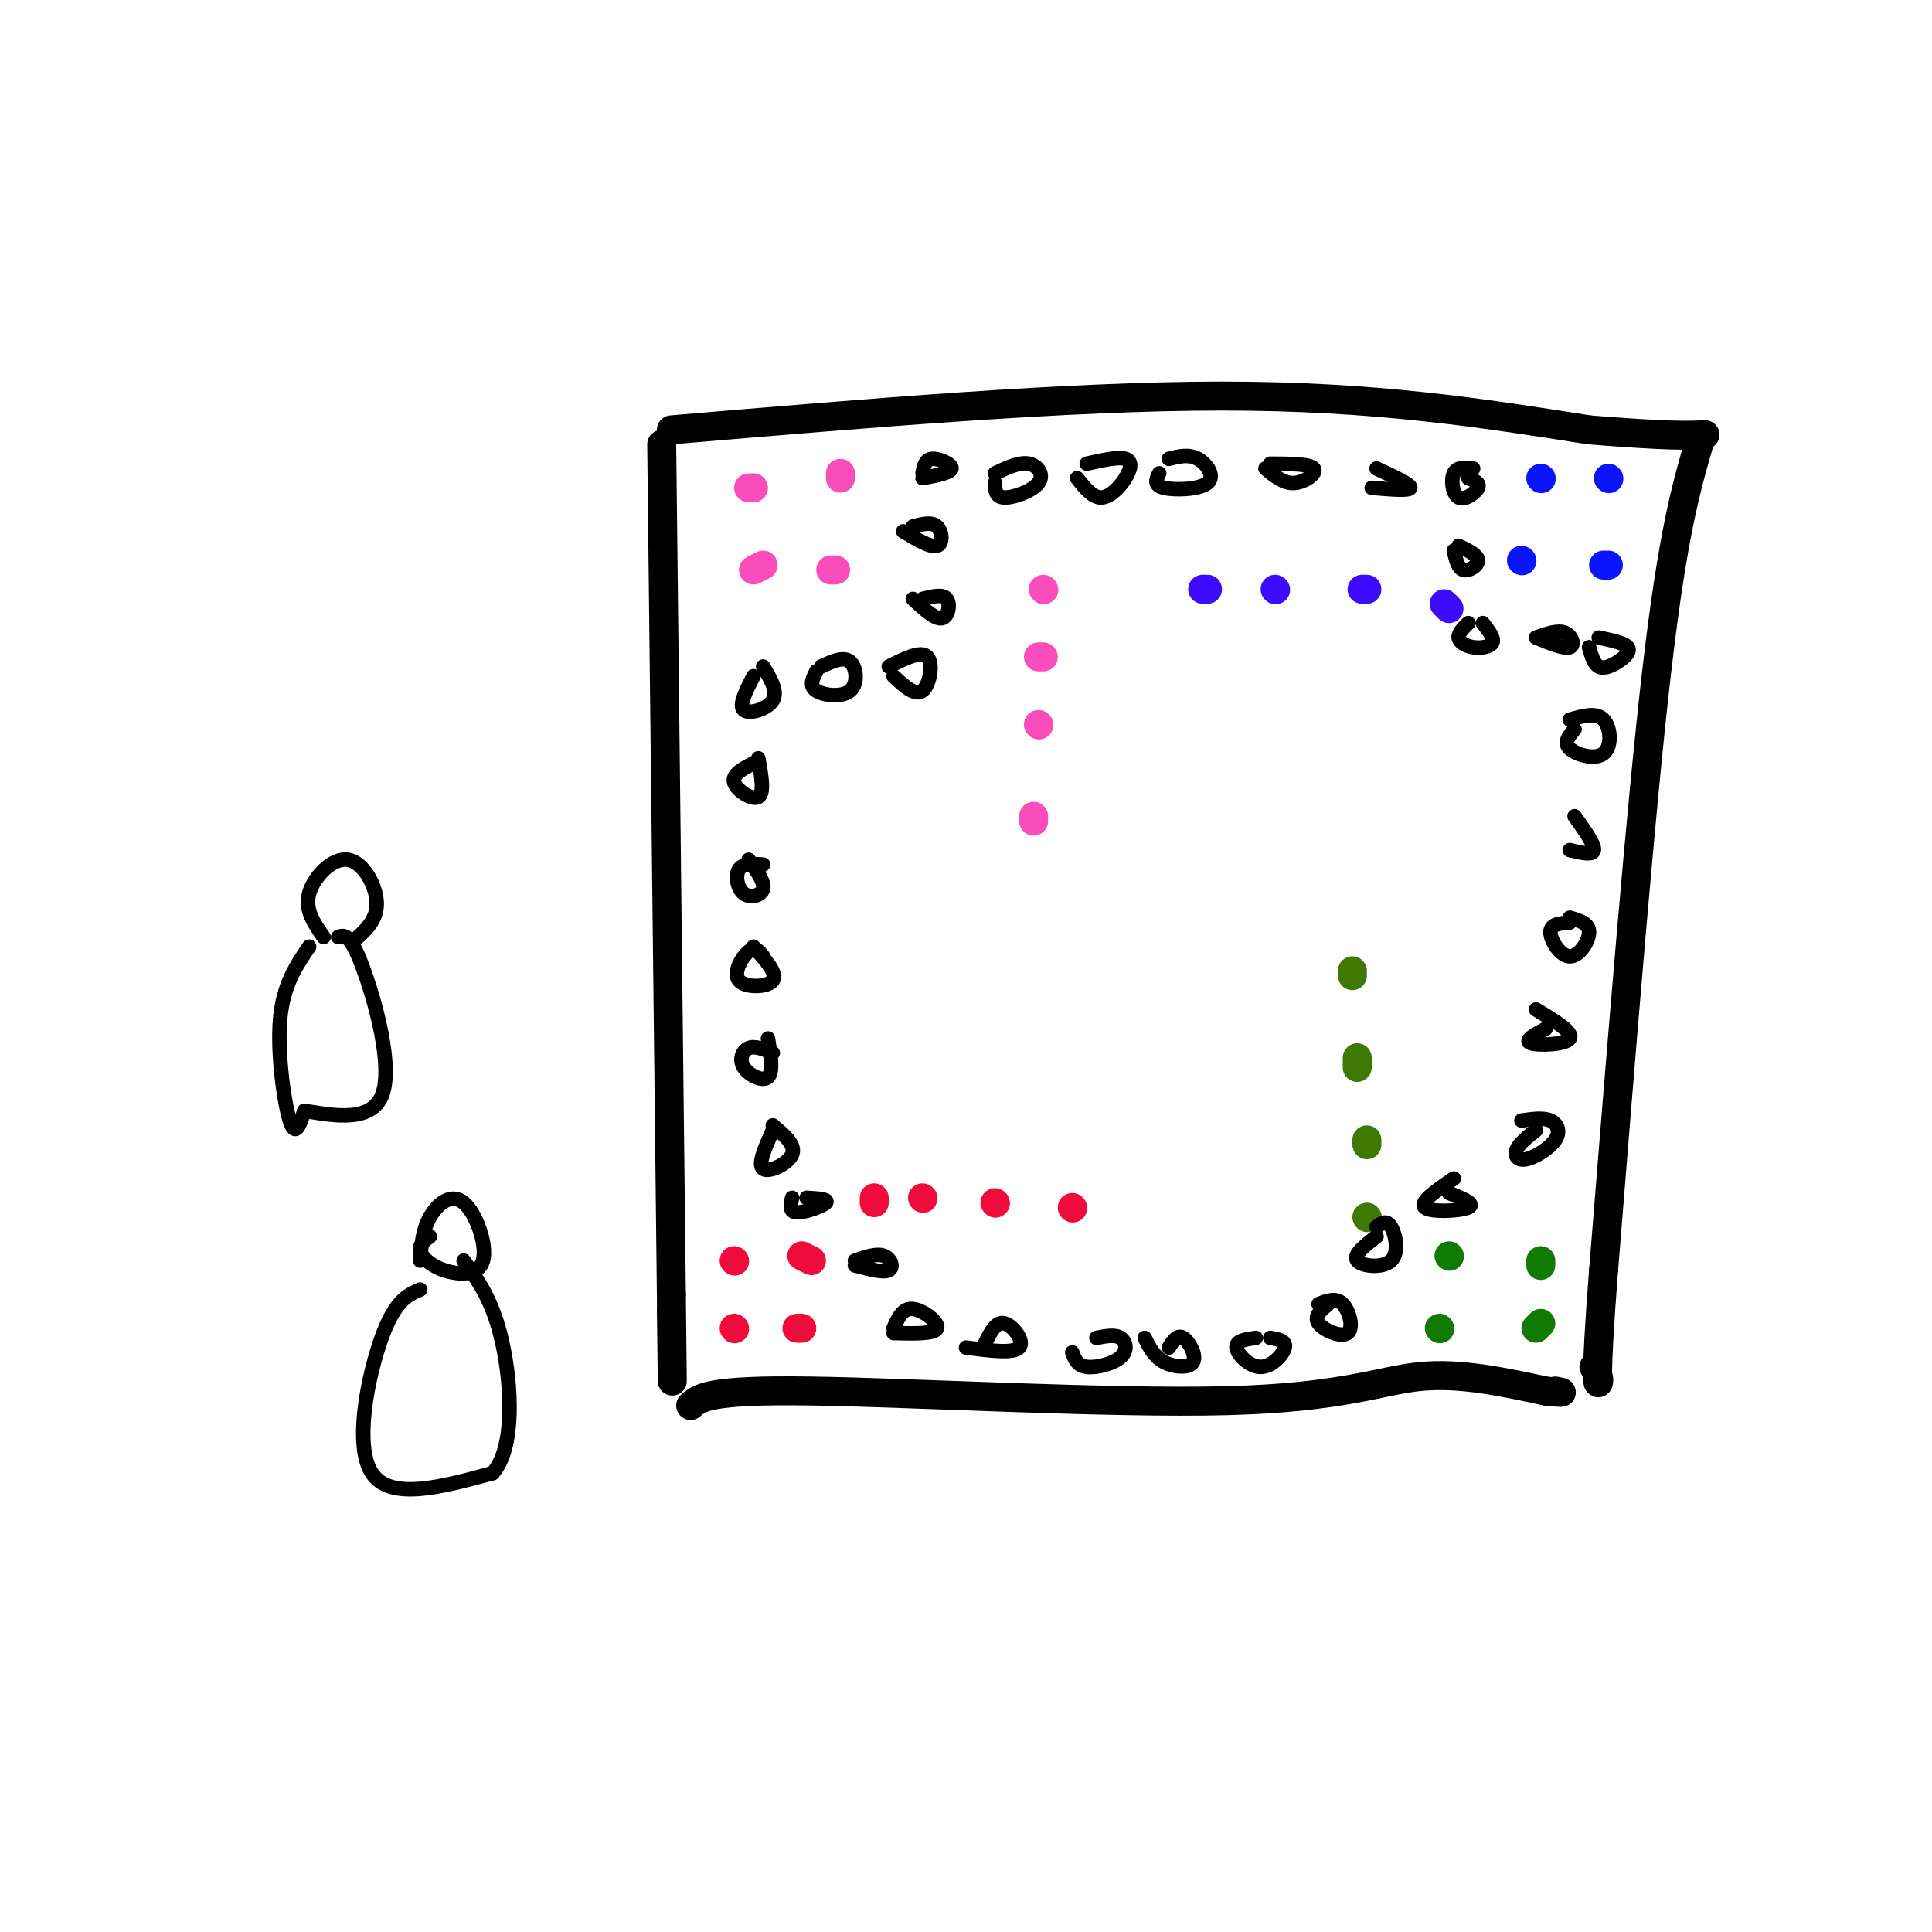 <svg viewBox='0 0 400 400' version='1.1' xmlns='http://www.w3.org/2000/svg' xmlns:xlink='http://www.w3.org/1999/xlink'><g fill='none' stroke='rgb(0,0,0)' stroke-width='6' stroke-linecap='round' stroke-linejoin='round'><path d='M137,92c0.000,0.000 2.000,176.000 2,176'/><path d='M139,268c0.333,29.833 0.167,16.417 0,3'/><path d='M139,89c41.167,-3.500 82.333,-7.000 114,-7c31.667,0.000 53.833,3.500 76,7'/><path d='M329,89c16.667,1.333 20.333,1.167 24,1'/><path d='M352,91c-2.833,9.667 -5.667,19.333 -9,48c-3.333,28.667 -7.167,76.333 -11,124'/><path d='M332,263c-1.889,24.533 -1.111,23.867 -1,23c0.111,-0.867 -0.444,-1.933 -1,-3'/><path d='M143,291c1.875,-1.661 3.750,-3.321 25,-3c21.250,0.321 61.875,2.625 86,2c24.125,-0.625 31.750,-4.179 40,-5c8.250,-0.821 17.125,1.089 26,3'/><path d='M320,288c4.667,0.500 3.333,0.250 2,0'/></g>
<g fill='none' stroke='rgb(240,11,61)' stroke-width='6' stroke-linecap='round' stroke-linejoin='round'><path d='M152,275c0.000,0.000 0.100,0.100 0.1,0.1'/><path d='M165,275c0.000,0.000 1.000,0.000 1,0'/><path d='M152,261c0.000,0.000 0.100,0.100 0.1,0.1'/><path d='M166,260c0.000,0.000 2.000,1.000 2,1'/></g>
<g fill='none' stroke='rgb(10,20,253)' stroke-width='6' stroke-linecap='round' stroke-linejoin='round'><path d='M319,99c0.000,0.000 0.100,0.100 0.1,0.1'/><path d='M333,99c0.000,0.000 0.100,0.100 0.1,0.1'/><path d='M315,116c0.000,0.000 0.100,0.100 0.1,0.1'/><path d='M332,117c0.000,0.000 1.000,0.000 1,0'/></g>
<g fill='none' stroke='rgb(16,122,3)' stroke-width='6' stroke-linecap='round' stroke-linejoin='round'><path d='M319,262c0.000,0.000 0.000,-1.000 0,-1'/><path d='M319,274c0.000,0.000 -1.000,1.000 -1,1'/><path d='M298,275c0.000,0.000 0.100,0.100 0.1,0.1'/><path d='M300,260c0.000,0.000 0.100,0.100 0.1,0.1'/></g>
<g fill='none' stroke='rgb(248,77,186)' stroke-width='6' stroke-linecap='round' stroke-linejoin='round'><path d='M155,101c0.000,0.000 1.000,0.000 1,0'/><path d='M174,98c0.000,0.000 0.000,1.000 0,1'/><path d='M156,118c0.000,0.000 2.000,-1.000 2,-1'/><path d='M172,118c0.000,0.000 1.000,0.000 1,0'/><path d='M216,122c0.000,0.000 0.100,0.100 0.1,0.1'/><path d='M216,136c0.000,0.000 -1.000,0.000 -1,0'/><path d='M215,150c0.000,0.000 0.100,0.100 0.1,0.1'/><path d='M214,169c0.000,0.000 0.000,1.000 0,1'/></g>
<g fill='none' stroke='rgb(240,11,61)' stroke-width='6' stroke-linecap='round' stroke-linejoin='round'><path d='M181,249c0.000,0.000 0.000,-1.000 0,-1'/><path d='M191,248c0.000,0.000 0.100,0.100 0.1,0.1'/><path d='M206,249c0.000,0.000 0.100,0.100 0.1,0.1'/><path d='M222,250c0.000,0.000 0.100,0.100 0.1,0.1'/></g>
<g fill='none' stroke='rgb(62,122,3)' stroke-width='6' stroke-linecap='round' stroke-linejoin='round'><path d='M283,252c0.000,0.000 0.100,0.100 0.1,0.1'/><path d='M283,237c0.000,0.000 0.000,-1.000 0,-1'/><path d='M281,221c0.000,0.000 0.000,-2.000 0,-2'/><path d='M280,202c0.000,0.000 0.000,-1.000 0,-1'/></g>
<g fill='none' stroke='rgb(60,10,252)' stroke-width='6' stroke-linecap='round' stroke-linejoin='round'><path d='M300,126c0.000,0.000 -1.000,-1.000 -1,-1'/><path d='M283,122c0.000,0.000 -1.000,0.000 -1,0'/><path d='M264,122c0.000,0.000 0.100,0.100 0.1,0.1'/><path d='M250,122c0.000,0.000 -1.000,0.000 -1,0'/></g>
<g fill='none' stroke='rgb(0,0,0)' stroke-width='3' stroke-linecap='round' stroke-linejoin='round'><path d='M160,234c-1.600,3.578 -3.200,7.156 -2,8c1.200,0.844 5.200,-1.044 6,-3c0.800,-1.956 -1.600,-3.978 -4,-6'/><path d='M160,218c-1.851,-0.768 -3.702,-1.536 -5,-1c-1.298,0.536 -2.042,2.375 -1,4c1.042,1.625 3.869,3.036 5,2c1.131,-1.036 0.565,-4.518 0,-8'/><path d='M158,198c-0.810,-1.060 -1.619,-2.119 -3,-1c-1.381,1.119 -3.333,4.417 -2,6c1.333,1.583 5.952,1.452 7,0c1.048,-1.452 -1.476,-4.226 -4,-7'/><path d='M158,179c-2.089,-0.137 -4.179,-0.274 -5,1c-0.821,1.274 -0.375,3.958 1,5c1.375,1.042 3.679,0.440 4,-1c0.321,-1.440 -1.339,-3.720 -3,-6'/><path d='M156,158c-2.244,1.178 -4.489,2.356 -4,4c0.489,1.644 3.711,3.756 5,3c1.289,-0.756 0.644,-4.378 0,-8'/><path d='M156,140c-1.556,3.022 -3.111,6.044 -2,7c1.111,0.956 4.889,-0.156 6,-2c1.111,-1.844 -0.444,-4.422 -2,-7'/><path d='M170,138c2.327,-1.077 4.655,-2.155 6,-1c1.345,1.155 1.708,4.542 0,6c-1.708,1.458 -5.488,0.988 -7,0c-1.512,-0.988 -0.756,-2.494 0,-4'/><path d='M184,138c3.356,-1.689 6.711,-3.378 8,-2c1.289,1.378 0.511,5.822 -1,7c-1.511,1.178 -3.756,-0.911 -6,-3'/><path d='M191,124c2.089,-0.533 4.178,-1.067 5,0c0.822,1.067 0.378,3.733 -1,4c-1.378,0.267 -3.689,-1.867 -6,-4'/><path d='M189,109c1.956,-0.511 3.911,-1.022 5,0c1.089,1.022 1.311,3.578 0,4c-1.311,0.422 -4.156,-1.289 -7,-3'/><path d='M191,98c0.267,-1.444 0.533,-2.889 2,-3c1.467,-0.111 4.133,1.111 4,2c-0.133,0.889 -3.067,1.444 -6,2'/><path d='M206,98c2.536,-1.190 5.071,-2.381 7,-2c1.929,0.381 3.250,2.333 2,4c-1.250,1.667 -5.071,3.048 -7,3c-1.929,-0.048 -1.964,-1.524 -2,-3'/><path d='M225,96c3.262,-0.732 6.524,-1.464 8,-1c1.476,0.464 1.167,2.125 0,4c-1.167,1.875 -3.190,3.964 -5,4c-1.810,0.036 -3.405,-1.982 -5,-4'/><path d='M242,95c2.048,-0.518 4.095,-1.036 6,0c1.905,1.036 3.667,3.625 2,5c-1.667,1.375 -6.762,1.536 -9,1c-2.238,-0.536 -1.619,-1.768 -1,-3'/><path d='M263,96c4.111,0.022 8.222,0.044 9,1c0.778,0.956 -1.778,2.844 -4,3c-2.222,0.156 -4.111,-1.422 -6,-3'/><path d='M285,97c3.583,1.667 7.167,3.333 7,4c-0.167,0.667 -4.083,0.333 -8,0'/><path d='M304,99c1.244,0.476 2.488,0.952 2,2c-0.488,1.048 -2.708,2.667 -4,2c-1.292,-0.667 -1.655,-3.619 -1,-5c0.655,-1.381 2.327,-1.190 4,-1'/><path d='M302,113c1.978,0.956 3.956,1.911 4,3c0.044,1.089 -1.844,2.311 -3,2c-1.156,-0.311 -1.578,-2.156 -2,-4'/><path d='M307,129c1.196,1.536 2.393,3.071 2,4c-0.393,0.929 -2.375,1.250 -4,1c-1.625,-0.250 -2.893,-1.071 -3,-2c-0.107,-0.929 0.946,-1.964 2,-3'/><path d='M318,132c2.267,-0.800 4.533,-1.600 6,-1c1.467,0.600 2.133,2.600 1,3c-1.133,0.400 -4.067,-0.800 -7,-2'/><path d='M331,132c2.655,0.560 5.310,1.119 6,2c0.690,0.881 -0.583,2.083 -2,3c-1.417,0.917 -2.976,1.548 -4,1c-1.024,-0.548 -1.512,-2.274 -2,-4'/><path d='M325,149c2.744,-0.798 5.488,-1.595 7,0c1.512,1.595 1.792,5.583 0,7c-1.792,1.417 -5.655,0.262 -7,-1c-1.345,-1.262 -0.173,-2.631 1,-4'/><path d='M326,169c2.083,2.917 4.167,5.833 4,7c-0.167,1.167 -2.583,0.583 -5,0'/><path d='M325,190c2.000,0.565 4.000,1.131 4,3c0.000,1.869 -2.000,5.042 -4,5c-2.000,-0.042 -4.000,-3.298 -4,-5c0.000,-1.702 2.000,-1.851 4,-2'/><path d='M318,209c3.911,2.356 7.822,4.711 7,6c-0.822,1.289 -6.378,1.511 -8,1c-1.622,-0.511 0.689,-1.756 3,-3'/><path d='M315,232c2.263,-0.322 4.526,-0.644 6,0c1.474,0.644 2.158,2.255 1,4c-1.158,1.745 -4.158,3.624 -6,4c-1.842,0.376 -2.526,-0.750 -2,-2c0.526,-1.250 2.263,-2.625 4,-4'/><path d='M300,247c2.822,1.133 5.644,2.267 4,3c-1.644,0.733 -7.756,1.067 -9,0c-1.244,-1.067 2.378,-3.533 6,-6'/><path d='M285,254c1.036,-0.762 2.071,-1.524 3,0c0.929,1.524 1.750,5.333 0,7c-1.750,1.667 -6.071,1.190 -7,0c-0.929,-1.190 1.536,-3.095 4,-5'/><path d='M273,270c1.810,-0.714 3.619,-1.429 5,0c1.381,1.429 2.333,5.000 1,6c-1.333,1.000 -4.952,-0.571 -6,-2c-1.048,-1.429 0.476,-2.714 2,-4'/><path d='M263,277c1.661,0.286 3.321,0.571 3,2c-0.321,1.429 -2.625,4.000 -5,4c-2.375,0.000 -4.821,-2.571 -5,-4c-0.179,-1.429 1.911,-1.714 4,-2'/><path d='M242,279c0.887,-1.381 1.774,-2.762 3,-2c1.226,0.762 2.792,3.667 2,5c-0.792,1.333 -3.940,1.095 -6,0c-2.060,-1.095 -3.030,-3.048 -4,-5'/><path d='M227,277c1.923,-0.375 3.845,-0.750 5,0c1.155,0.750 1.542,2.625 0,4c-1.542,1.375 -5.012,2.250 -7,2c-1.988,-0.250 -2.494,-1.625 -3,-3'/><path d='M204,278c1.111,-2.244 2.222,-4.489 4,-4c1.778,0.489 4.222,3.711 3,5c-1.222,1.289 -6.111,0.644 -11,0'/><path d='M185,275c0.933,-2.111 1.867,-4.222 4,-4c2.133,0.222 5.467,2.778 5,4c-0.467,1.222 -4.733,1.111 -9,1'/><path d='M177,261c2.267,-0.778 4.533,-1.556 6,-1c1.467,0.556 2.133,2.444 1,3c-1.133,0.556 -4.067,-0.222 -7,-1'/><path d='M167,248c2.333,0.133 4.667,0.267 4,1c-0.667,0.733 -4.333,2.067 -6,2c-1.667,-0.067 -1.333,-1.533 -1,-3'/><path d='M67,194c-1.964,-2.792 -3.929,-5.583 -3,-9c0.929,-3.417 4.750,-7.458 8,-7c3.250,0.458 5.929,5.417 6,9c0.071,3.583 -2.464,5.792 -5,8'/><path d='M64,196c-2.689,3.956 -5.378,7.911 -6,15c-0.622,7.089 0.822,17.311 2,21c1.178,3.689 2.089,0.844 3,-2'/><path d='M63,230c4.262,0.548 13.417,2.917 16,-3c2.583,-5.917 -1.405,-20.119 -4,-27c-2.595,-6.881 -3.798,-6.440 -5,-6'/><path d='M87,261c0.227,-3.124 0.455,-6.247 2,-9c1.545,-2.753 4.409,-5.135 7,-3c2.591,2.135 4.911,8.789 4,12c-0.911,3.211 -5.053,2.980 -8,2c-2.947,-0.980 -4.699,-2.709 -5,-4c-0.301,-1.291 0.850,-2.146 2,-3'/><path d='M87,267c-2.600,1.111 -5.200,2.222 -8,10c-2.800,7.778 -5.800,22.222 -2,28c3.800,5.778 14.400,2.889 25,0'/><path d='M102,305c4.689,-5.244 3.911,-18.356 2,-27c-1.911,-8.644 -4.956,-12.822 -8,-17'/></g>
</svg>